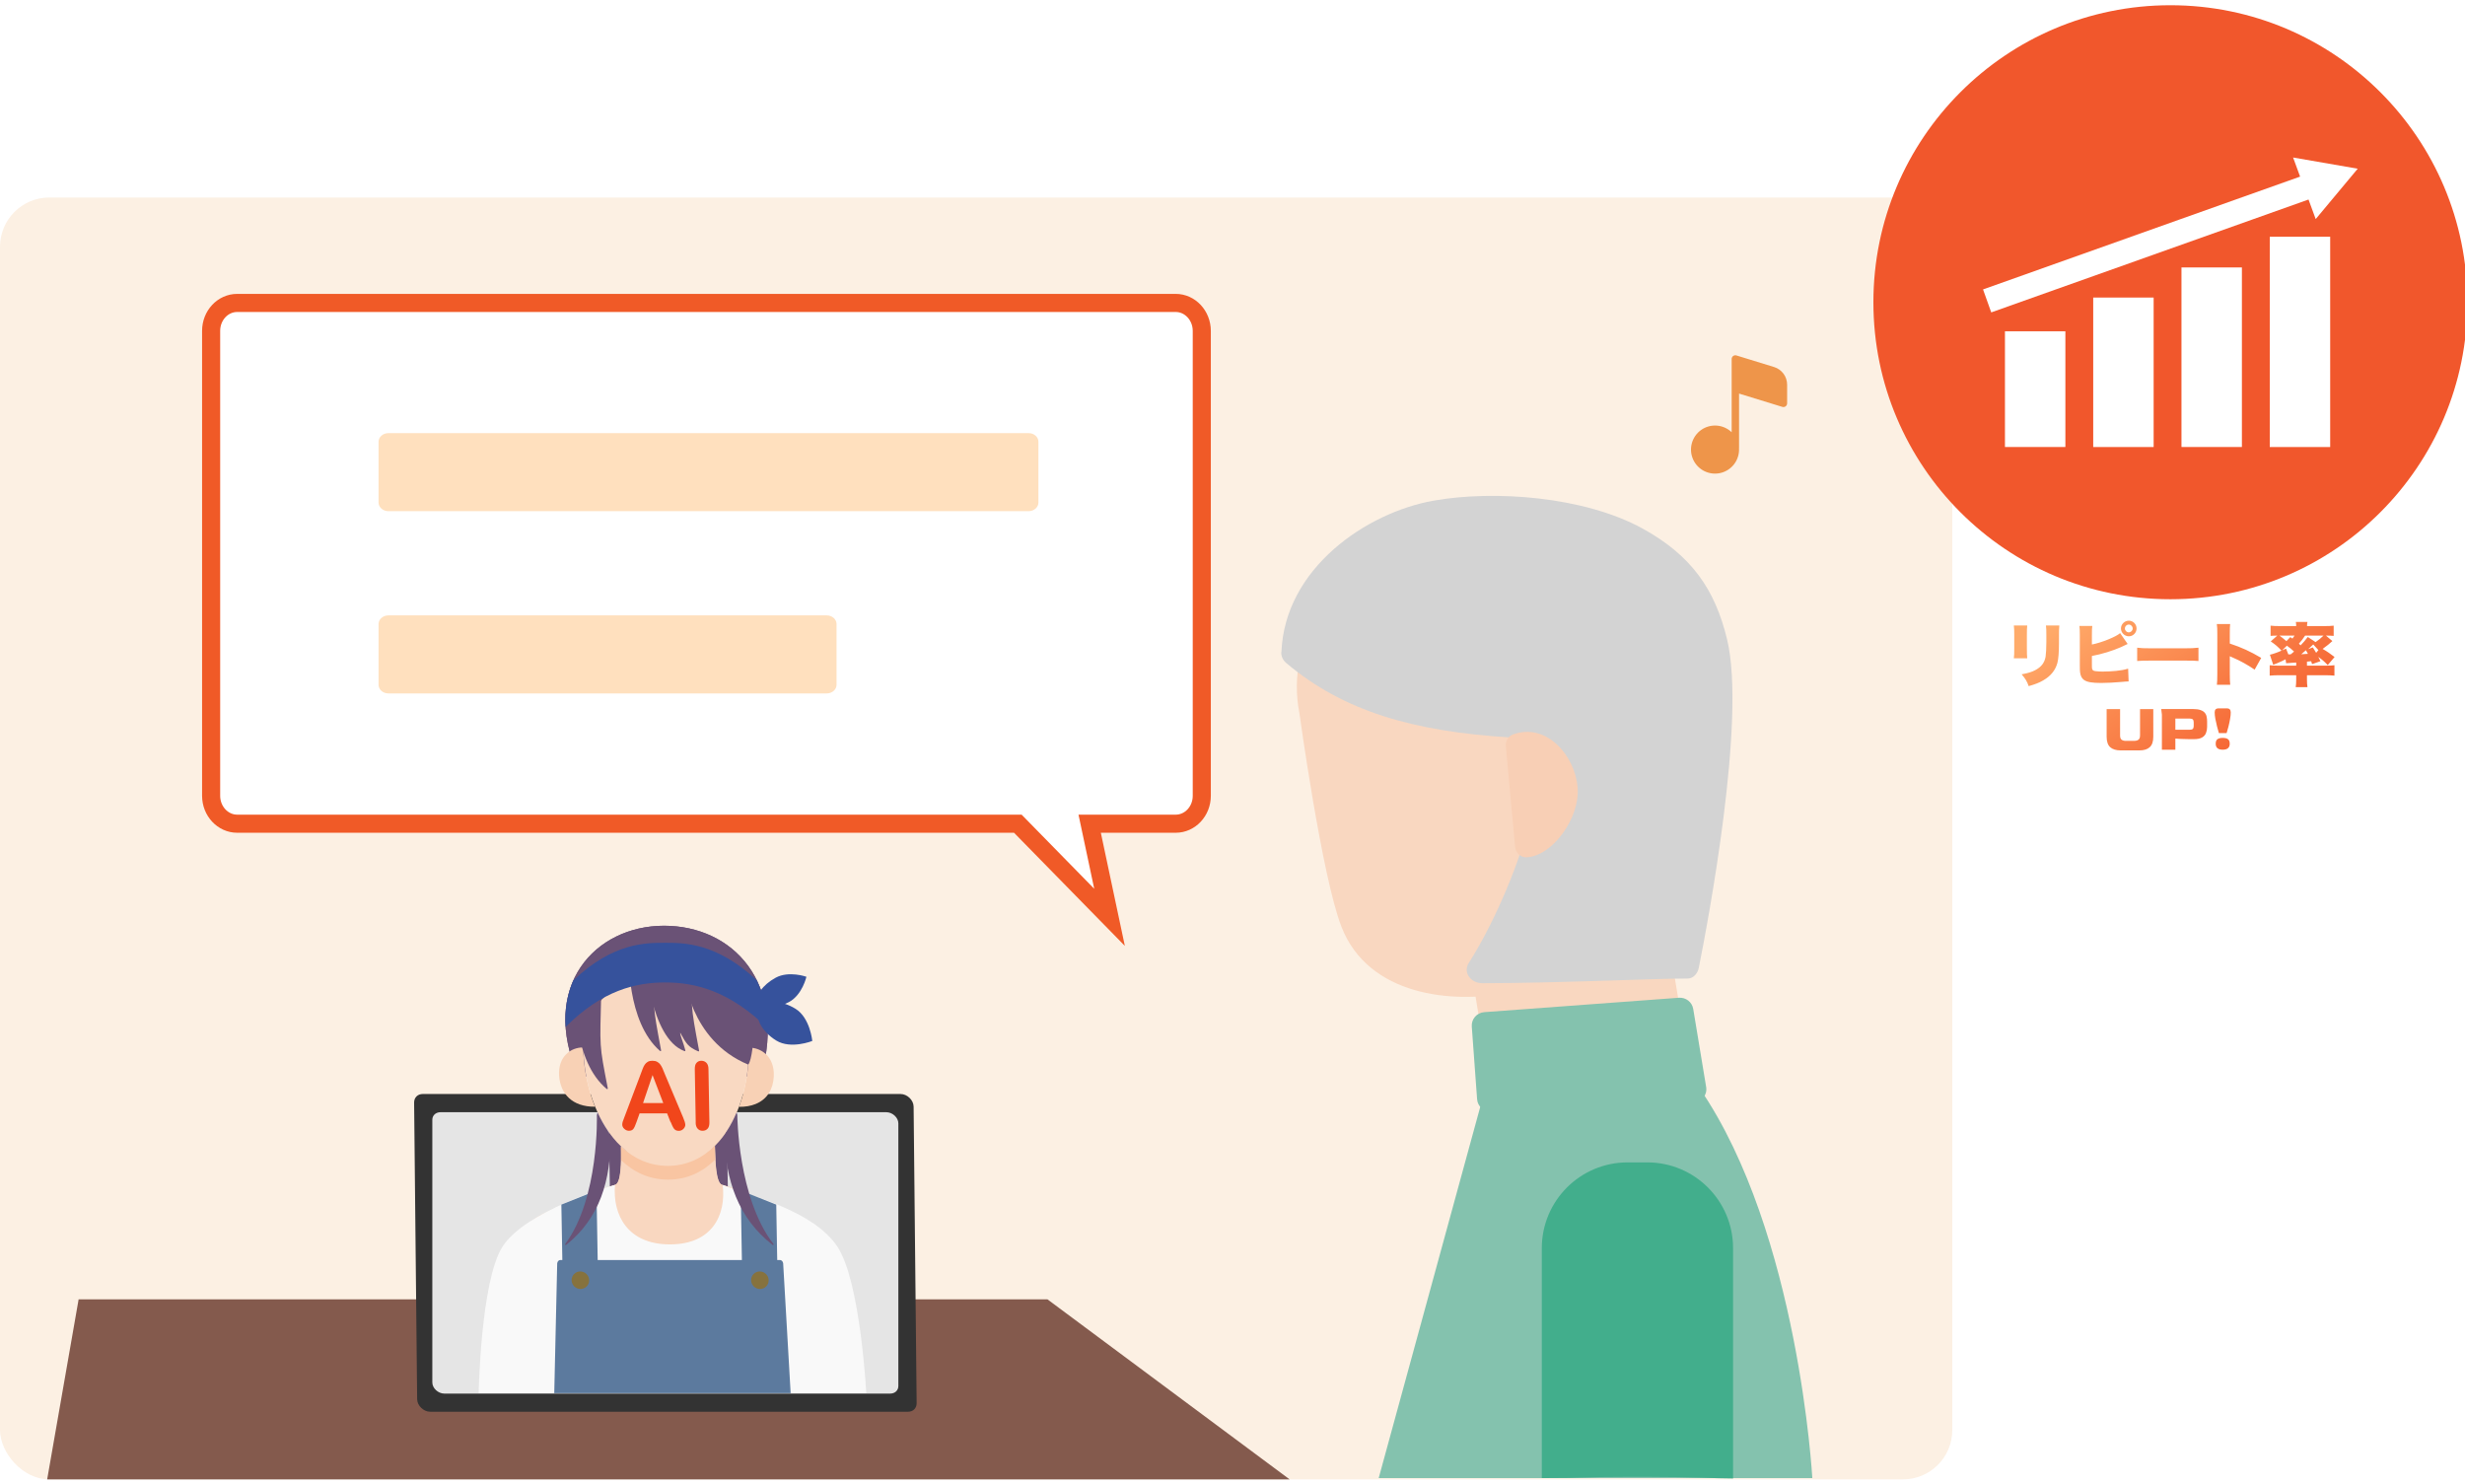 <svg width="500" height="301" viewBox="0 0 500 301" fill="none" xmlns="http://www.w3.org/2000/svg">
<g clip-path="url(#clip0_14_2989)">
<rect y="40.062" width="396" height="260" rx="10" fill="#FCF0E3"/>
<path d="M9.392 301.062H262.928L212.462 263.543H15.948" fill="#845A4D"/>
<path d="M184.194 286.343H87.255C85.912 286.343 84.628 285.102 84.613 283.788L84 223.62C84 222.613 84.715 221.898 85.737 221.898H182.676C184.019 221.898 185.303 223.139 185.318 224.452L185.931 284.62C185.931 285.627 185.216 286.343 184.194 286.343Z" fill="#333333"/>
<path d="M180.558 282.663H90.129C88.874 282.663 87.692 281.568 87.692 280.401V227.108C87.706 226.218 88.392 225.59 89.356 225.59H179.784C181.04 225.59 182.222 226.685 182.222 227.852V281.145C182.207 282.035 181.521 282.663 180.558 282.663Z" fill="#E5E5E5"/>
<path d="M117.314 218.306C109.314 199.972 120.773 187.769 134.684 187.769C148.595 187.769 159.718 199.272 154.361 218.32" fill="#6A5276"/>
<path d="M117.314 218.306C109.314 199.972 120.773 187.769 134.684 187.769C148.595 187.769 159.718 199.272 154.361 218.32" fill="#6A5276"/>
<path d="M147.706 245.236H123.782L123.432 225.472H147.371L147.706 245.236Z" fill="#6A5276"/>
<path d="M155.22 213.669C156.359 214.676 157.059 216.282 156.957 218.326C156.826 220.88 155.658 222.982 153.22 223.945C152.301 224.31 151.206 224.515 149.907 224.5C151.293 220.792 151.95 216.603 151.877 212.487C153.147 212.487 154.315 212.91 155.22 213.698V213.669Z" fill="#F8D1B5"/>
<path d="M118.291 212.463C118.364 216.58 119.196 220.784 120.685 224.477C116.014 224.506 113.722 221.82 113.416 218.317C113.255 216.273 113.883 214.668 115.007 213.675C115.868 212.887 117.021 212.449 118.291 212.449V212.463Z" fill="#F8D1B5"/>
<path d="M146.495 240.317C147.648 240.653 148.772 241.236 149.925 241.631C155.399 243.645 163.617 246.739 165.31 248.827C168.755 253.045 158.713 255.556 135.883 255.556C103.142 255.556 102.237 251.936 108.265 247.338C110.528 245.601 118.016 242.9 119.943 242.273C121.87 241.645 123.592 240.667 124.774 240.317C126.03 239.996 126.044 235.573 125.986 232.551C128.57 234.974 131.766 236.463 135.503 236.463C139.24 236.463 142.51 234.916 145.021 232.405C145.079 235.442 145.225 239.996 146.495 240.317Z" fill="#F9D9C2"/>
<path d="M134.844 197.763C146.639 197.763 151.762 205.952 151.879 212.447C151.952 216.563 151.266 220.767 149.908 224.46C148.77 227.555 147.135 230.314 145.033 232.401C142.508 234.912 139.34 237.481 135.53 237.481C131.721 237.481 128.568 234.984 125.999 232.547C123.78 230.445 121.984 227.642 120.714 224.46C119.196 220.753 118.394 216.563 118.321 212.447C118.204 205.952 123.079 197.763 134.874 197.763H134.859H134.844Z" fill="#F9D9C2"/>
<path d="M146.493 240.319C147.646 240.655 148.814 241.005 149.967 241.399C147.077 246.902 142.143 255.558 135.866 255.558C129.589 255.558 124.349 246.917 121.24 241.428C122.393 241.034 123.575 240.669 124.743 240.334C125.999 240.013 126.013 235.59 125.955 232.568C128.538 234.991 131.735 236.48 135.472 236.48C139.209 236.48 142.479 234.933 144.989 232.422C145.048 235.458 145.194 240.013 146.463 240.334L146.493 240.319Z" fill="#F9D7C0"/>
<path d="M169.892 252.913C165.046 245.585 152.813 242.754 146.595 240.36C147.31 246.417 144.493 252.402 135.881 252.402C127.269 252.402 124.232 246.388 124.743 240.331C123.868 240.564 106.468 245.6 101.884 252.928C97.491 259.949 97.097 282.588 97.097 282.588H175.716C175.716 282.588 174.534 259.949 169.892 252.928V252.913Z" fill="#F9F9F9"/>
<path d="M135.998 227.56L135.312 225.823H129.736L129.108 227.59C128.874 228.276 128.655 228.743 128.466 228.991C128.276 229.224 127.999 229.356 127.575 229.356C127.225 229.356 126.918 229.224 126.641 228.976C126.364 228.728 126.218 228.422 126.218 228.115C126.218 227.925 126.247 227.736 126.305 227.531C126.364 227.327 126.466 227.064 126.612 226.699L129.984 217.781C130.071 217.532 130.188 217.211 130.334 216.846C130.466 216.482 130.611 216.19 130.772 215.956C130.918 215.722 131.122 215.533 131.385 215.372C131.648 215.212 131.969 215.153 132.334 215.153C132.699 215.153 133.049 215.226 133.312 215.372C133.575 215.518 133.794 215.708 133.954 215.941C134.115 216.175 134.261 216.423 134.377 216.686C134.494 216.934 134.64 217.299 134.815 217.751L138.552 226.626C138.844 227.298 138.99 227.794 139.005 228.1C139.019 228.407 138.888 228.714 138.625 228.976C138.362 229.239 138.056 229.37 137.676 229.37C137.457 229.37 137.268 229.341 137.107 229.254C136.947 229.181 136.815 229.064 136.713 228.933C136.596 228.787 136.494 228.582 136.363 228.319C136.231 228.042 136.129 227.794 136.042 227.575V227.546L135.998 227.56ZM130.436 223.736H134.538L132.363 218.058L130.436 223.736ZM141.121 227.648L140.932 216.832C140.932 216.263 141.034 215.839 141.282 215.577C141.53 215.299 141.851 215.153 142.26 215.153C142.669 215.153 143.019 215.299 143.296 215.577C143.559 215.854 143.705 216.277 143.705 216.846L143.895 227.663C143.895 228.232 143.793 228.655 143.53 228.933C143.282 229.21 142.946 229.356 142.508 229.356C142.07 229.356 141.778 229.21 141.515 228.933C141.253 228.655 141.107 228.232 141.107 227.663H141.121V227.648Z" fill="url(#paint0_linear_14_2989)"/>
<path d="M127.559 192.616C127.501 193.901 127.063 207.242 133.879 213.168C133.967 213.241 134.128 213.168 134.098 213.052C132.318 203.476 132.478 204.761 132.755 192.631C132.755 192.572 132.697 192.514 132.624 192.514H127.676C127.676 192.514 127.544 192.558 127.544 192.616H127.559Z" fill="#6A5276"/>
<path d="M137.996 209.489C139.208 211.722 139.587 212.35 141.616 213.24C141.704 213.284 141.821 213.211 141.806 213.109C139.996 203.387 140.171 204.73 140.449 192.556C140.449 192.498 140.39 192.44 140.317 192.44H135.237C135.237 192.44 135.237 192.469 135.237 192.513H130.785C130.712 192.513 130.654 192.556 130.654 192.629C130.742 194.133 131.778 210.613 138.843 213.196C138.945 213.225 139.047 213.152 139.018 213.05C138.609 211.459 137.982 210.073 137.967 209.489H137.996Z" fill="#6A5276"/>
<path d="M138.801 197.769C138.801 197.769 139.823 210.979 151.764 215.927C152.552 215.081 152.858 210.351 152.858 210.351L148.319 198.207L138.801 197.754V197.769Z" fill="#6A5276"/>
<path d="M116.759 201.182C116.701 202.408 116.263 215.195 123.065 220.873C123.153 220.946 123.313 220.873 123.284 220.756C121.518 211.589 121.678 212.816 121.956 201.197C121.956 201.138 121.897 201.08 121.824 201.08H116.876C116.876 201.08 116.744 201.109 116.744 201.182H116.759Z" fill="#6A5276"/>
<path d="M121.4 265.262H114.233L113.868 244.331L120.992 241.47L121.4 265.262Z" fill="#5C7A9E"/>
<path d="M150.653 265.262H157.82L157.455 244.331L150.244 241.47L150.653 265.262Z" fill="#5C7A9E"/>
<path d="M149.557 226.176C149.557 226.176 149.513 225.943 149.426 225.607C148.871 226.935 148.214 228.191 147.47 229.344C147.47 229.358 146.974 230.336 146.974 230.366C147.119 239.343 149.747 247.108 156.724 252.509C156.841 252.596 157.002 252.45 156.899 252.334C149.63 242.977 149.557 226.191 149.557 226.191V226.176Z" fill="#6A5276"/>
<path d="M121.082 226.176C121.082 226.176 121.126 225.943 121.199 225.607C121.812 226.935 122.498 228.191 123.286 229.344C123.286 229.358 123.811 230.336 123.811 230.366C123.987 239.343 121.622 247.108 114.834 252.509C114.717 252.596 114.557 252.45 114.644 252.334C121.593 242.977 121.067 226.191 121.067 226.191L121.082 226.176Z" fill="#6A5276"/>
<path d="M134.872 191.23C131.106 191.23 124.377 191.142 116.305 198.849C115.093 201.579 114.495 204.746 114.729 208.293C122.173 200.864 128.931 199.272 134.931 199.272C140.93 199.272 147.907 200.907 155.717 208.571C155.658 204.848 154.841 201.564 153.454 198.762C145.207 191.142 138.624 191.23 134.872 191.23Z" fill="#36529C"/>
<path d="M160.069 203.228C157.383 204.687 154.595 204.775 153.836 203.417C153.077 202.06 154.653 199.768 157.339 198.309C160.025 196.849 163.572 198.119 163.572 198.119C163.572 198.119 162.755 201.768 160.069 203.228Z" fill="#36529C"/>
<path d="M157.452 211.051C154.489 209.227 152.971 206.308 154.051 204.527C155.131 202.746 158.401 202.79 161.364 204.614C164.327 206.439 164.765 211.139 164.765 211.139C164.765 211.139 160.415 212.876 157.452 211.051Z" fill="#36529C"/>
<path d="M112.424 282.572L113.023 256.239C113.081 255.845 113.329 255.568 113.65 255.568H158.215C158.522 255.568 158.799 255.845 158.857 256.239L160.375 282.572H112.424Z" fill="#5C7A9E"/>
<path d="M155.411 260.934C156.097 260.241 156.083 259.114 155.379 258.416C154.675 257.718 153.547 257.713 152.86 258.406C152.174 259.099 152.188 260.226 152.892 260.925C153.596 261.623 154.724 261.627 155.411 260.934Z" fill="#86723E"/>
<path d="M119 260.933C119.687 260.24 119.672 259.113 118.968 258.415C118.264 257.717 117.136 257.712 116.45 258.405C115.763 259.098 115.777 260.225 116.481 260.923C117.185 261.622 118.313 261.626 119 260.933Z" fill="#86723E"/>
<path d="M158.858 256.24L160.376 282.572L158.858 256.24Z" fill="#5C7A9E"/>
<path d="M135.485 236.476C131.749 236.476 128.552 234.987 125.968 232.564C125.968 233.396 125.997 234.345 125.968 235.279C125.997 235.293 126.012 235.322 126.027 235.352C128.596 237.789 131.734 239.264 135.544 239.264C139.354 239.264 142.55 237.716 145.061 235.206C145.061 235.206 145.076 235.191 145.09 235.177C145.032 234.228 145.017 233.264 145.003 232.418C142.477 234.928 139.222 236.476 135.485 236.476Z" fill="#F9C5A2"/>
<path d="M343.044 218.273H301.981L298.341 196.387H339.388L343.044 218.273Z" fill="#F9D7C0"/>
<path d="M279.655 299.799H367.609C367.609 299.799 364.867 250.117 344.792 220.804C337.562 210.228 301.982 218.274 301.982 218.274L301.068 221.522L279.655 299.799Z" fill="#84C2AE"/>
<path d="M305.639 201.397L337.677 192.878L339.391 136.145C335.817 117.996 318.223 106.163 300.057 109.737L284.977 112.708C270.255 115.597 260.675 129.878 263.564 144.599C263.564 144.599 268.101 177.634 272.083 187.932C277.567 202.132 294.802 203.535 305.639 201.397Z" fill="#F9D7C0"/>
<path d="M259.891 132.278C259.858 133.111 260.233 133.911 260.87 134.449C272.507 144.307 286.788 148.371 306.324 149.579C318.418 150.33 306.977 181.112 297.951 195.278C296.694 197.253 298.327 199.424 300.677 199.424C315.398 199.424 335.245 198.477 342.328 198.477C343.47 198.477 344.352 197.449 344.58 196.323C346.425 187.085 354.242 145.923 350.325 129.7C347.893 119.613 343.16 112.693 333.188 107.209C321.307 100.68 303.06 99.375 290.803 101.546C277.158 103.961 260.592 115.255 259.923 132.262L259.891 132.278Z" fill="#D3D3D3"/>
<path d="M330.137 299.56L334.189 299.56C343.798 299.56 347.884 299.879 351.534 299.879V253.166C351.534 243.557 343.744 235.768 334.136 235.768H330.137C320.528 235.768 312.739 243.557 312.739 253.166V299.804C322.105 299.804 320.528 299.56 330.137 299.56Z" fill="#42AE8C"/>
<path d="M307.319 171.746C307.434 172.938 308.429 173.933 309.637 173.885C314.941 173.656 320.539 165.822 320.001 159.669C319.446 153.189 313.636 146.514 306.911 148.962C305.932 149.321 305.345 150.333 305.442 151.378L307.319 171.746Z" fill="#F8CFB5"/>
<path d="M301.066 205.296L340.563 202.374C341.966 202.276 343.223 203.256 343.452 204.643L346.079 220.491C346.34 222.107 345.149 223.592 343.501 223.673L302.453 225.469C300.984 225.534 299.711 224.408 299.613 222.939L298.536 208.217C298.422 206.716 299.548 205.41 301.066 205.296Z" fill="#84C2AE"/>
<path d="M352.221 72.096C352.108 72.061 351.99 72.053 351.874 72.073C351.758 72.093 351.649 72.139 351.554 72.209C351.46 72.279 351.383 72.37 351.33 72.475C351.278 72.579 351.25 72.695 351.25 72.813V87.67C350.431 86.884 349.363 86.409 348.231 86.326C347.099 86.243 345.973 86.558 345.049 87.216C344.124 87.874 343.457 88.834 343.165 89.931C342.872 91.028 342.971 92.192 343.445 93.224C343.919 94.255 344.739 95.089 345.761 95.581C346.784 96.073 347.947 96.193 349.049 95.92C350.15 95.646 351.122 94.997 351.797 94.084C352.471 93.171 352.805 92.051 352.743 90.918L352.75 90.813V79.828L361.53 82.528C361.642 82.563 361.76 82.57 361.876 82.551C361.991 82.531 362.101 82.484 362.195 82.415C362.289 82.345 362.366 82.255 362.419 82.15C362.472 82.046 362.5 81.93 362.5 81.813V78.028C362.5 77.226 362.243 76.445 361.767 75.8C361.29 75.154 360.619 74.679 359.853 74.443L352.221 72.096Z" fill="#EE954A"/>
<g filter="url(#filter0_d_14_2989)">
<path d="M238.474 61.444H48.111C45.197 61.444 42.825 63.974 42.825 67.108V161.408C42.825 164.531 45.197 167.072 48.111 167.072H206.455L225.058 186.062L221.028 167.072H238.485C241.399 167.072 243.77 164.542 243.77 161.408V67.108C243.76 63.974 241.389 61.444 238.474 61.444Z" fill="white" stroke="#F05A27" stroke-width="3.67"/>
<path d="M78.782 87.852H208.64C209.747 87.852 210.635 88.638 210.635 89.606V101.925C210.635 102.894 209.737 103.68 208.64 103.68H78.782C77.674 103.68 76.786 102.894 76.786 101.925V89.606C76.786 88.638 77.685 87.852 78.782 87.852Z" fill="#FFE0BE"/>
<path d="M78.781 124.819H167.69C168.797 124.819 169.685 125.605 169.685 126.574V138.893C169.685 139.861 168.787 140.647 167.69 140.647H78.781C77.674 140.647 76.786 139.861 76.786 138.893V126.574C76.786 125.605 77.684 124.819 78.781 124.819Z" fill="#FFE0BE"/>
</g>
<path d="M440.24 121.543C473.51 121.543 500.48 94.572 500.48 61.303C500.48 28.033 473.51 1.062 440.24 1.062C406.97 1.062 380 28.033 380 61.303C380 94.572 406.97 121.543 440.24 121.543Z" fill="#F1572C"/>
<path d="M466.552 35.822L402.239 58.705L403.903 63.364L468.261 40.47L469.716 44.435L478.239 34.22L465.131 31.947L466.552 35.822Z" fill="white"/>
<path d="M418.941 67.195H406.684V90.665H418.941V67.195Z" fill="white"/>
<path d="M436.844 60.353H424.587V90.671H436.844V60.353Z" fill="white"/>
<path d="M454.747 54.245H442.49V90.665H454.747V54.245Z" fill="white"/>
<path d="M472.655 48.018H460.399V90.671H472.655V48.018Z" fill="white"/>
<path d="M408.486 126.862H411.202C411.146 127.506 411.132 127.758 411.132 128.738V131.524C411.132 132.518 411.146 132.966 411.202 133.526H408.486C408.556 133.022 408.57 132.532 408.57 131.482V128.71C408.57 127.856 408.556 127.478 408.486 126.862ZM414.996 126.862H417.712C417.656 127.646 417.642 127.856 417.642 128.752V130.39C417.642 132.308 417.53 133.652 417.32 134.465C416.9 135.99 415.948 137.139 414.408 138.02C413.61 138.483 412.868 138.777 411.496 139.169C411.174 138.231 410.824 137.642 410.068 136.774C411.412 136.522 412.126 136.298 412.84 135.92C414.072 135.262 414.702 134.436 414.926 133.204C415.01 132.686 415.08 131.454 415.08 130.236V128.78C415.08 127.758 415.066 127.464 414.996 126.862ZM424.32 128.836V130.726C426.252 130.362 429.29 129.13 430.046 128.416L431.572 130.614C431.124 130.824 431.082 130.838 430.242 131.244C428.492 132.014 426.308 132.686 424.32 133.05V134.618C424.32 135.5 424.32 135.5 424.376 135.696C424.46 135.962 424.642 136.074 425.048 136.13C425.538 136.186 425.972 136.215 426.532 136.215C427.33 136.215 428.422 136.158 429.262 136.074C430.298 135.962 430.844 135.864 431.67 135.626L431.768 138.217C431.432 138.217 431.026 138.245 430.326 138.315C428.926 138.441 427.358 138.524 426.238 138.524C424.32 138.524 423.354 138.357 422.71 137.908C422.276 137.586 422.024 137.124 421.926 136.396C421.884 136.116 421.87 135.71 421.87 134.912V128.822C421.87 127.884 421.842 127.408 421.786 126.96H424.404C424.334 127.394 424.32 127.744 424.32 128.836ZM431.81 125.896C432.678 125.896 433.378 126.596 433.378 127.478C433.378 128.346 432.678 129.06 431.81 129.06C430.942 129.06 430.214 128.332 430.214 127.478C430.214 126.61 430.942 125.896 431.81 125.896ZM431.81 126.68C431.376 126.68 431.012 127.044 431.012 127.478C431.012 127.898 431.376 128.262 431.796 128.262C432.23 128.262 432.594 127.898 432.594 127.478C432.594 127.044 432.23 126.68 431.81 126.68ZM433.504 134.072V131.37C434.162 131.468 434.918 131.496 436.374 131.496H443.066C444.466 131.496 444.998 131.468 445.936 131.37V134.072C445.264 134.002 444.648 133.988 443.052 133.988H436.388C434.82 133.988 434.358 134.002 433.504 134.072ZM452.376 138.889H449.674C449.73 138.259 449.758 137.852 449.758 136.746V128.598C449.758 127.464 449.744 127.324 449.66 126.568H452.362C452.306 126.974 452.292 127.674 452.292 128.612V130.53C454.672 131.314 456.478 132.14 458.662 133.442L457.332 135.822C455.974 134.884 454.322 133.974 452.922 133.386C452.432 133.19 452.432 133.19 452.292 133.106V136.746C452.292 137.684 452.32 138.385 452.376 138.889ZM473.544 133.26L472.158 134.898C471.486 134.184 471.038 133.806 470.24 133.232C470.324 133.414 470.324 133.414 470.674 134.114L468.98 134.702C468.896 134.436 468.868 134.352 468.798 134.114C468.35 134.17 468.266 134.184 467.944 134.198V135.01H472.004C472.69 135.01 473.11 134.982 473.516 134.926V137.04C472.942 136.984 472.368 136.956 471.668 136.956H467.944V137.88C467.944 138.511 467.972 138.903 468.042 139.379H465.662C465.732 138.903 465.76 138.497 465.76 137.88V136.956H462.218C461.56 136.956 461.042 136.984 460.384 137.04V134.926C460.776 134.982 461.252 135.01 461.98 135.01H465.76V134.38L464.724 134.45C464.402 134.478 464.402 134.478 464.22 134.492C464.024 134.492 463.814 134.506 463.716 134.52L463.604 133.722C463.03 134.016 462.778 134.142 461.98 134.492C461.7 134.604 461.7 134.618 461.406 134.716C461.238 134.786 461.238 134.786 461.098 134.842L460.426 132.798C461.042 132.658 462.064 132.308 462.778 131.972C462.106 131.23 461.546 130.74 460.594 130.096L461.924 128.92C461.182 128.934 460.986 128.934 460.566 128.976V126.904C461.112 126.96 461.602 126.988 462.428 126.988H465.76C465.76 126.652 465.732 126.428 465.69 126.148H468.042C467.986 126.428 467.958 126.652 467.958 126.988H471.486C472.34 126.988 472.83 126.96 473.362 126.904V128.976C472.9 128.934 472.494 128.92 471.794 128.92L473.096 130.026C472.368 130.684 472.186 130.838 471.122 131.622C472.018 132.126 472.536 132.49 473.544 133.26ZM469.806 132.406L470.268 131.86L469.218 130.712C468.98 130.936 468.98 130.936 468.868 131.034C468.434 131.454 468.35 131.524 468.196 131.664L469.134 131.314C469.652 132.14 469.652 132.14 469.806 132.406ZM468.14 132.616C467.986 132.336 467.958 132.266 467.734 131.888C467.244 132.322 467.244 132.322 466.782 132.7C467.104 132.686 467.552 132.658 468.14 132.616ZM464.304 132.728L464.556 132.714C464.57 132.714 464.598 132.714 464.64 132.728C465.018 132.42 465.032 132.406 465.326 132.154C464.878 131.72 464.486 131.398 463.87 130.964L462.89 131.93C462.988 131.888 462.988 131.888 463.702 131.552L464.164 132.728C464.234 132.728 464.262 132.728 464.304 132.728ZM471.304 128.92H467.566C467.174 129.522 466.796 130.026 466.306 130.558C466.446 130.698 466.46 130.698 466.656 130.894C467.216 130.32 467.496 129.984 468.112 129.2L469.694 130.236C470.394 129.746 470.8 129.41 471.304 128.92ZM463.772 130.04L464.556 129.228C464.766 129.368 464.836 129.41 465.004 129.522C465.172 129.312 465.228 129.228 465.424 128.92H462.372C462.68 129.13 463.212 129.564 463.772 130.04ZM430.151 152.203C429.218 152.203 428.509 151.983 428.023 151.544C427.547 151.106 427.309 150.396 427.309 149.416V143.831H430.039V149.164C430.039 149.603 430.147 149.897 430.361 150.046C430.576 150.196 430.842 150.27 431.159 150.27H432.965C433.264 150.27 433.525 150.196 433.749 150.046C433.973 149.888 434.085 149.594 434.085 149.164V143.831H436.773V149.416C436.773 150.396 436.535 151.106 436.059 151.544C435.593 151.983 434.888 152.203 433.945 152.203H430.151ZM438.519 152.062V144.95L438.379 143.816H444.861C445.486 143.816 445.985 143.886 446.359 144.026C446.741 144.157 447.026 144.339 447.213 144.572C447.409 144.796 447.535 145.062 447.591 145.37C447.656 145.669 447.689 145.986 447.689 146.322V147.428C447.689 147.876 447.614 148.292 447.465 148.674C447.325 149.048 447.059 149.351 446.667 149.584C446.284 149.808 445.729 149.92 445.001 149.92H444.035C443.447 149.92 442.896 149.906 442.383 149.878C441.879 149.85 441.501 149.827 441.249 149.808V152.062H438.519ZM441.249 148.016H444.147C444.455 148.016 444.669 147.956 444.791 147.834C444.912 147.713 444.973 147.517 444.973 147.246V146.532C444.973 146.262 444.917 146.066 444.805 145.944C444.693 145.814 444.478 145.748 444.161 145.748H441.249V148.016ZM450.078 148.688C449.957 148.296 449.831 147.844 449.7 147.33C449.57 146.817 449.458 146.308 449.364 145.804C449.271 145.3 449.224 144.866 449.224 144.502C449.224 144.232 449.285 144.026 449.406 143.886C449.537 143.746 449.756 143.676 450.064 143.676H451.646C451.954 143.676 452.169 143.746 452.29 143.886C452.421 144.017 452.486 144.222 452.486 144.502C452.486 144.876 452.44 145.319 452.346 145.832C452.262 146.336 452.155 146.845 452.024 147.358C451.894 147.862 451.768 148.306 451.646 148.688H450.078ZM450.848 152.062C449.906 152.062 449.434 151.661 449.434 150.858C449.434 150.41 449.551 150.102 449.784 149.934C450.027 149.757 450.382 149.668 450.848 149.668C451.343 149.668 451.702 149.757 451.926 149.934C452.16 150.102 452.276 150.41 452.276 150.858C452.276 151.661 451.8 152.062 450.848 152.062Z" fill="url(#paint1_linear_14_2989)"/>
</g>
<defs>
<filter id="filter0_d_14_2989" x="30.99" y="49.609" width="224.615" height="152.245" filterUnits="userSpaceOnUse" color-interpolation-filters="sRGB">
<feFlood flood-opacity="0" result="BackgroundImageFix"/>
<feColorMatrix in="SourceAlpha" type="matrix" values="0 0 0 0 0 0 0 0 0 0 0 0 0 0 0 0 0 0 127 0" result="hardAlpha"/>
<feOffset/>
<feGaussianBlur stdDeviation="5"/>
<feComposite in2="hardAlpha" operator="out"/>
<feColorMatrix type="matrix" values="0 0 0 0 0 0 0 0 0 0 0 0 0 0 0 0 0 0 0.35 0"/>
<feBlend mode="normal" in2="BackgroundImageFix" result="effect1_dropShadow_14_2989"/>
<feBlend mode="normal" in="SourceGraphic" in2="effect1_dropShadow_14_2989" result="shape"/>
</filter>
<linearGradient id="paint0_linear_14_2989" x1="59.904" y1="231.969" x2="69.99" y2="214.525" gradientUnits="userSpaceOnUse">
<stop offset="0.19" stop-color="#ECD06E"/>
<stop offset="1" stop-color="#F1461B"/>
</linearGradient>
<linearGradient id="paint1_linear_14_2989" x1="390.766" y1="145.095" x2="426.98" y2="195.959" gradientUnits="userSpaceOnUse">
<stop stop-color="#FFAB6A"/>
<stop offset="1" stop-color="#F1451A"/>
</linearGradient>
<clipPath id="clip0_14_2989">
<rect width="500" height="300" fill="white" transform="translate(0 0.062)"/>
</clipPath>
</defs>
</svg>
